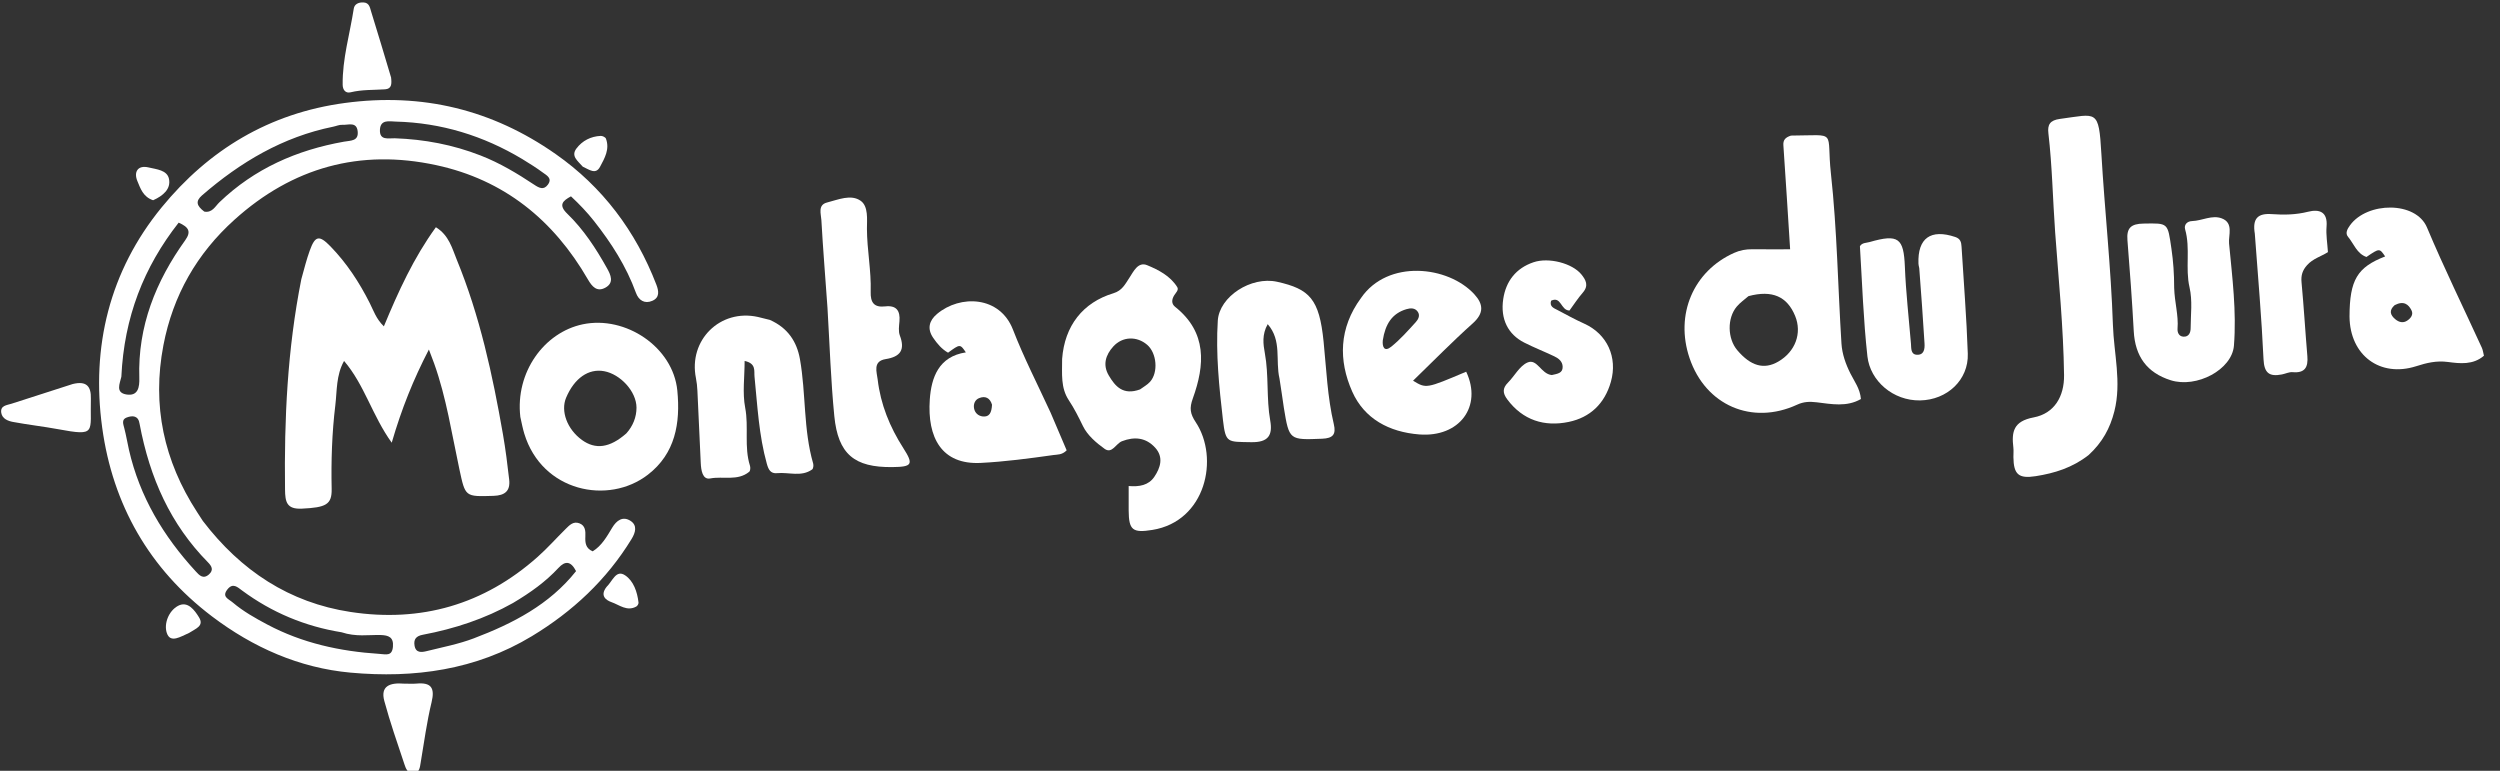 <?xml version="1.0" encoding="utf-8"?>
<!-- Generator: Adobe Illustrator 26.0.0, SVG Export Plug-In . SVG Version: 6.00 Build 0)  -->
<svg version="1.0" id="Calque_1" xmlns="http://www.w3.org/2000/svg" xmlns:xlink="http://www.w3.org/1999/xlink" x="0px" y="0px"
	 width="120px" height="37px" viewBox="0 0 120 37" enable-background="new 0 0 120 37" xml:space="preserve">
<rect x="0" y="0" width="120" height="37" fill="#333333" stroke="none"/>
<path fill="#FFFFFF" d="M9.737,25.006c1.829,2.392,4.152,3.921,7.088,4.368c3.38,0.515,6.402-0.351,8.977-2.639
	c0.473-0.42,0.896-0.897,1.347-1.343c0.18-0.178,0.366-0.383,0.657-0.275c0.296,0.11,0.302,0.38,0.291,0.638
	c-0.013,0.293,0.008,0.563,0.352,0.709c0.435-0.268,0.68-0.708,0.938-1.137c0.209-0.347,0.506-0.563,0.876-0.327
	c0.342,0.219,0.239,0.567,0.052,0.873c-1.199,1.962-2.831,3.482-4.786,4.664c-2.687,1.624-5.648,2.027-8.7,1.75
	c-2.466-0.224-4.689-1.212-6.656-2.702c-3.007-2.279-4.761-5.36-5.268-9.059C4.373,16.641,5.256,13.014,7.76,9.953
	c2.26-2.762,5.164-4.522,8.792-5.01c3.713-0.5,7.075,0.318,10.119,2.451c2.254,1.579,3.842,3.698,4.833,6.266
	c0.121,0.314,0.166,0.623-0.193,0.779c-0.372,0.162-0.656-0.028-0.785-0.381c-0.463-1.275-1.18-2.391-2.015-3.451
	c-0.332-0.421-0.692-0.797-1.104-1.183c-0.411,0.22-0.606,0.42-0.177,0.835c0.786,0.759,1.378,1.671,1.909,2.621
	c0.176,0.315,0.349,0.691-0.08,0.927c-0.404,0.223-0.64-0.049-0.839-0.394c-1.651-2.858-4.029-4.786-7.283-5.487
	c-3.658-0.789-6.895,0.108-9.682,2.62c-1.81,1.631-2.952,3.634-3.411,6.024c-0.555,2.889,0.021,5.552,1.616,8.009
	C9.541,24.706,9.624,24.833,9.737,25.006 M5.825,18.084c-0.074,0.33-0.293,0.761,0.237,0.85c0.572,0.096,0.639-0.357,0.625-0.796
	c-0.079-2.474,0.79-4.634,2.203-6.606c0.296-0.413,0.175-0.63-0.314-0.845C6.899,12.823,5.959,15.227,5.825,18.084 M16.394,30.349
	c-1.75-0.283-3.341-0.946-4.768-2c-0.224-0.165-0.446-0.39-0.708-0.06c-0.285,0.359,0.048,0.455,0.256,0.632
	c0.506,0.429,1.078,0.749,1.657,1.057c1.678,0.891,3.487,1.286,5.371,1.408c0.325,0.021,0.617,0.127,0.659-0.344
	c0.04-0.452-0.203-0.552-0.6-0.561C17.682,30.467,17.093,30.579,16.394,30.349 M24.625,28.943c-1.354,0.761-2.81,1.238-4.329,1.525
	c-0.318,0.06-0.446,0.211-0.399,0.514c0.058,0.372,0.341,0.332,0.587,0.271c0.757-0.188,1.531-0.336,2.257-0.612
	c1.873-0.711,3.634-1.617,4.91-3.227c-0.254-0.492-0.523-0.501-0.846-0.153C26.198,27.914,25.485,28.432,24.625,28.943
	 M25.068,7.634c-1.871-1.121-3.891-1.743-6.076-1.798c-0.304-0.008-0.73-0.113-0.755,0.389c-0.027,0.534,0.411,0.402,0.713,0.412
	c1.418,0.05,2.786,0.307,4.117,0.826c0.925,0.361,1.761,0.862,2.578,1.405c0.241,0.16,0.453,0.265,0.652-0.003
	c0.232-0.313-0.062-0.449-0.253-0.591C25.761,8.064,25.462,7.876,25.068,7.634 M9.804,10.156c0.38,0.074,0.526-0.253,0.731-0.45
	c1.68-1.612,3.709-2.503,5.972-2.905c0.333-0.059,0.719-0.02,0.66-0.508c-0.056-0.467-0.458-0.284-0.731-0.302
	c-0.144-0.01-0.293,0.06-0.441,0.09c-2.417,0.49-4.454,1.7-6.295,3.294C9.373,9.66,9.436,9.875,9.804,10.156 M6.701,20.348
	c-0.057-0.403-0.335-0.414-0.62-0.308c-0.256,0.095-0.167,0.313-0.114,0.517c0.089,0.341,0.145,0.69,0.223,1.034
	c0.513,2.248,1.656,4.151,3.202,5.831c0.168,0.183,0.355,0.4,0.638,0.15c0.242-0.215,0.126-0.404-0.048-0.581
	C8.186,25.169,7.19,22.95,6.701,20.348z"/>
<path fill="#FFFFFF" d="M14.464,13.4c0.138-0.499,0.249-0.942,0.403-1.369c0.257-0.714,0.449-0.766,0.99-0.21
	c0.781,0.802,1.39,1.731,1.893,2.731c0.18,0.358,0.303,0.751,0.676,1.113c0.696-1.679,1.431-3.29,2.497-4.758
	c0.63,0.387,0.779,1.014,0.999,1.55c1.109,2.698,1.722,5.533,2.221,8.395c0.125,0.719,0.216,1.444,0.298,2.169
	c0.062,0.543-0.203,0.764-0.755,0.78c-1.369,0.041-1.348,0.056-1.636-1.283c-0.366-1.699-0.621-3.424-1.21-5.07
	c-0.065-0.182-0.136-0.363-0.253-0.671c-0.753,1.456-1.31,2.846-1.784,4.473c-0.941-1.311-1.301-2.769-2.288-3.925
	c-0.385,0.691-0.335,1.432-0.419,2.127c-0.162,1.33-0.204,2.672-0.176,4.015c0.016,0.759-0.279,0.892-1.426,0.948
	c-0.74,0.036-0.805-0.327-0.812-0.919C13.639,20.127,13.793,16.776,14.464,13.4z"/>
<path fill="#FFFFFF" d="M85.968,6.508c2.281-0.011,1.683-0.302,1.917,1.833c0.296,2.702,0.334,5.432,0.505,8.148
	c0.032,0.501,0.2,0.982,0.431,1.441c0.19,0.379,0.462,0.729,0.503,1.223c-0.681,0.395-1.424,0.242-2.127,0.157
	c-0.349-0.042-0.627-0.027-0.935,0.115c-2.168,1-4.399,0.03-5.164-2.237c-0.706-2.09,0.181-4.171,2.138-5.049
	c0.287-0.129,0.573-0.179,0.881-0.175c0.601,0.007,1.201,0.002,1.809,0.002c-0.107-1.681-0.209-3.336-0.324-4.991
	C85.585,6.725,85.69,6.597,85.968,6.508 M83.926,14.215c-0.189,0.165-0.402,0.31-0.561,0.5c-0.47,0.559-0.448,1.537,0.024,2.095
	c0.647,0.764,1.286,0.942,1.966,0.548c0.824-0.476,1.152-1.368,0.811-2.195C85.784,14.237,85.075,13.907,83.926,14.215z"/>
<path fill="#FFFFFF" d="M50.982,17.227c0.12-1.592,0.995-2.708,2.465-3.152c0.416-0.125,0.561-0.435,0.77-0.752
	c0.191-0.289,0.41-0.774,0.845-0.594c0.547,0.226,1.106,0.513,1.444,1.049c0.09,0.143-0.072,0.277-0.149,0.405
	c-0.116,0.195-0.139,0.396,0.052,0.548c1.536,1.223,1.426,2.787,0.847,4.393c-0.17,0.471-0.131,0.734,0.14,1.143
	c1.139,1.717,0.49,4.757-2.086,5.17c-0.941,0.151-1.128,0.013-1.134-0.933c-0.002-0.378,0-0.756,0-1.175
	c0.512,0.046,0.958-0.038,1.229-0.438c0.298-0.439,0.457-0.945,0.045-1.4c-0.438-0.483-0.985-0.548-1.596-0.312
	c-0.29,0.112-0.475,0.621-0.832,0.366c-0.404-0.289-0.827-0.654-1.037-1.086c-0.209-0.43-0.421-0.854-0.683-1.249
	C50.908,18.614,50.983,17.952,50.982,17.227 M54.722,18.692c0.161-0.12,0.348-0.218,0.48-0.365c0.406-0.454,0.324-1.38-0.139-1.777
	c-0.499-0.427-1.188-0.402-1.625,0.081c-0.371,0.409-0.516,0.885-0.217,1.391C53.529,18.543,53.905,18.989,54.722,18.692z"/>
<path fill="#FFFFFF" d="M100.258,21.838c-0.78,0.614-1.643,0.877-2.549,1.019c-0.816,0.128-1.055-0.085-1.065-0.913
	c-0.002-0.152,0.015-0.306-0.002-0.456c-0.091-0.762-0.001-1.269,0.971-1.452c1.001-0.188,1.475-1.012,1.462-2.029
	c-0.03-2.295-0.262-4.577-0.428-6.864c-0.114-1.581-0.14-3.169-0.324-4.747c-0.048-0.408,0.071-0.625,0.558-0.689
	c1.772-0.232,1.859-0.496,1.985,1.672c0.161,2.74,0.463,5.474,0.554,8.216c0.046,1.376,0.421,2.75,0.07,4.145
	C101.284,20.556,100.912,21.237,100.258,21.838z"/>
<path fill="#FFFFFF" d="M24.976,20.013c-0.249-2.139,1.141-4.06,2.999-4.447c2.055-0.428,4.333,1.092,4.537,3.184
	c0.152,1.565-0.097,3.019-1.412,4.035c-1.898,1.467-5.085,0.82-5.934-1.97C25.093,20.574,25.044,20.325,24.976,20.013
	 M30.064,20.803c0.318-0.352,0.49-0.787,0.488-1.239c-0.004-0.78-0.779-1.605-1.555-1.747c-0.749-0.137-1.427,0.335-1.823,1.271
	c-0.274,0.647,0.051,1.517,0.76,2.031C28.58,21.586,29.264,21.507,30.064,20.803z"/>
<path fill="#FFFFFF" d="M65.33,14.302c1.285-1.868,4.184-1.544,5.436-0.179c0.444,0.484,0.47,0.913-0.077,1.402
	c-0.978,0.874-1.897,1.816-2.862,2.749c0.628,0.383,0.628,0.383,2.55-0.432c0.788,1.672-0.327,3.163-2.255,3.011
	c-1.44-0.114-2.636-0.748-3.217-2.06C64.244,17.302,64.266,15.749,65.33,14.302 M66.374,16.334c-0.032,0.329,0.08,0.569,0.405,0.308
	c0.432-0.347,0.805-0.77,1.179-1.181c0.108-0.119,0.218-0.305,0.102-0.486c-0.133-0.207-0.358-0.192-0.55-0.135
	C66.822,15.045,66.496,15.55,66.374,16.334z"/>
<path fill="#FFFFFF" d="M50.431,19.812c0.278,0.647,0.531,1.243,0.769,1.804c-0.223,0.227-0.441,0.198-0.635,0.226
	c-1.159,0.163-2.333,0.32-3.487,0.378c-1.888,0.096-2.574-1.226-2.448-3.043c0.073-1.052,0.424-2.064,1.731-2.263
	c-0.277-0.407-0.277-0.407-0.854,0.015c-0.298-0.167-0.525-0.433-0.72-0.722c-0.291-0.43-0.188-0.82,0.191-1.138
	c1.11-0.931,3.015-0.873,3.645,0.755C49.142,17.166,49.805,18.451,50.431,19.812 M47.617,19.426
	c-0.097-0.33-0.328-0.439-0.628-0.313c-0.193,0.081-0.276,0.289-0.232,0.501c0.044,0.212,0.203,0.351,0.414,0.375
	C47.495,20.025,47.597,19.806,47.617,19.426z"/>
<path fill="#FFFFFF" d="M112.777,15.199c0.004-1.765,0.371-2.37,1.71-2.89c-0.272-0.4-0.272-0.4-0.897,0.026
	c-0.463-0.16-0.606-0.636-0.887-0.973c-0.14-0.167-0.034-0.368,0.098-0.549c0.821-1.131,3.158-1.171,3.695,0.107
	c0.819,1.949,1.753,3.85,2.633,5.773c0.051,0.111,0.064,0.239,0.1,0.382c-0.521,0.45-1.154,0.376-1.726,0.3
	c-0.553-0.074-1.029,0.043-1.532,0.205C114.252,18.128,112.797,17.068,112.777,15.199 M114.944,14.647
	c-0.276,0.243-0.226,0.468,0.038,0.683c0.171,0.14,0.367,0.185,0.553,0.067c0.173-0.11,0.323-0.291,0.217-0.501
	C115.608,14.61,115.379,14.42,114.944,14.647z"/>
<path fill="#FFFFFF" d="M36.951,15.355c0.867,0.382,1.298,1.049,1.446,1.882c0.294,1.659,0.16,3.374,0.635,5.012
	c0.025,0.086,0.007,0.245-0.05,0.286c-0.522,0.37-1.119,0.122-1.682,0.177c-0.312,0.031-0.414-0.17-0.492-0.451
	c-0.382-1.368-0.45-2.777-0.591-4.178c-0.028-0.28,0.091-0.634-0.475-0.758c0,0.772-0.11,1.533,0.027,2.247
	c0.178,0.928-0.059,1.876,0.23,2.785c0.028,0.087,0.018,0.244-0.039,0.29c-0.553,0.453-1.247,0.2-1.87,0.319
	c-0.375,0.072-0.438-0.407-0.454-0.74c-0.057-1.159-0.105-2.318-0.161-3.477c-0.01-0.201-0.03-0.403-0.07-0.599
	c-0.369-1.823,1.162-3.336,2.974-2.936C36.55,15.252,36.722,15.295,36.951,15.355z"/>
<path fill="#FFFFFF" d="M61.416,18.172c-0.206-0.882,0.125-1.814-0.566-2.613c-0.282,0.501-0.215,0.969-0.138,1.39
	c0.198,1.074,0.068,2.168,0.259,3.24c0.124,0.696-0.083,1.052-0.917,1.036c-1.138-0.023-1.222,0.06-1.353-1.073
	c-0.182-1.577-0.347-3.168-0.247-4.76c0.073-1.16,1.604-2.143,2.849-1.866c1.565,0.349,2.023,0.828,2.229,2.866
	c0.135,1.328,0.182,2.663,0.491,3.968c0.117,0.492-0.042,0.679-0.56,0.699c-1.573,0.062-1.582,0.074-1.836-1.474
	C61.555,19.137,61.503,18.686,61.416,18.172z"/>
<path fill="#FFFFFF" d="M39.719,14.774c-0.101-1.452-0.217-2.832-0.293-4.213c-0.016-0.29-0.183-0.726,0.272-0.841
	c0.531-0.134,1.146-0.411,1.614-0.082c0.379,0.266,0.3,0.902,0.301,1.345c0.004,1.014,0.211,2.01,0.18,3.019
	c-0.016,0.52,0.161,0.766,0.696,0.705c0.541-0.062,0.727,0.209,0.685,0.716c-0.019,0.226-0.058,0.478,0.018,0.679
	c0.264,0.694,0.025,1.023-0.681,1.135c-0.63,0.1-0.423,0.63-0.383,0.977c0.139,1.193,0.582,2.282,1.232,3.296
	c0.504,0.787,0.423,0.899-0.529,0.91c-1.82,0.021-2.603-0.618-2.784-2.447C39.879,18.269,39.825,16.555,39.719,14.774z"/>
<path fill="#FFFFFF" d="M92.124,12.87c-0.027-0.119-0.036-0.169-0.038-0.219c-0.044-1.222,0.588-1.671,1.769-1.275
	c0.249,0.084,0.286,0.253,0.299,0.463c0.104,1.713,0.243,3.425,0.3,5.139c0.042,1.258-0.991,2.22-2.289,2.242
	c-1.297,0.022-2.398-0.936-2.529-2.114c-0.195-1.756-0.251-3.52-0.36-5.286c0.104-0.176,0.303-0.155,0.466-0.202
	c1.385-0.398,1.637-0.191,1.692,1.186c0.049,1.232,0.19,2.461,0.292,3.691c0.018,0.222-0.018,0.521,0.288,0.534
	c0.341,0.014,0.38-0.278,0.363-0.546C92.302,15.302,92.222,14.12,92.124,12.87z"/>
<path fill="#FFFFFF" d="M104.36,13.819c0.021,0.701,0.214,1.315,0.162,1.953c-0.015,0.185,0.066,0.375,0.28,0.388
	c0.261,0.017,0.348-0.194,0.349-0.405c0.002-0.655,0.095-1.317-0.054-1.965c-0.211-0.917,0.05-1.865-0.211-2.78
	c-0.061-0.215,0.086-0.391,0.34-0.399c0.478-0.016,0.95-0.305,1.418-0.129c0.582,0.219,0.314,0.815,0.351,1.203
	c0.154,1.63,0.364,3.267,0.234,4.906c-0.092,1.157-1.796,2.053-3.035,1.661c-1.141-0.361-1.708-1.144-1.774-2.354
	c-0.079-1.458-0.186-2.914-0.303-4.369c-0.047-0.591,0.174-0.787,0.772-0.797c1.197-0.02,1.156-0.05,1.34,1.208
	C104.318,12.545,104.36,13.142,104.36,13.819z"/>
<path fill="#FFFFFF" d="M74.488,18.002c0.264-0.06,0.524-0.086,0.52-0.393c-0.004-0.261-0.194-0.406-0.403-0.506
	c-0.477-0.227-0.971-0.42-1.442-0.659c-0.777-0.394-1.151-1.127-1.008-2.088c0.128-0.859,0.613-1.485,1.458-1.769
	c0.728-0.245,1.854,0.049,2.29,0.581c0.218,0.266,0.366,0.539,0.076,0.873c-0.244,0.281-0.447,0.597-0.644,0.865
	c-0.428-0.009-0.389-0.706-0.882-0.472c-0.086,0.285,0.131,0.355,0.302,0.445c0.425,0.224,0.846,0.457,1.284,0.654
	c1.108,0.498,1.616,1.618,1.284,2.793c-0.297,1.052-1,1.713-2.024,1.926c-1.165,0.243-2.201-0.076-2.952-1.084
	c-0.218-0.293-0.235-0.529,0.032-0.798c0.318-0.32,0.554-0.794,0.932-0.966C73.785,17.188,73.964,17.956,74.488,18.002z"/>
<path fill="#FFFFFF" d="M108.231,11.216c-0.122-0.734,0.145-0.988,0.823-0.938c0.575,0.042,1.153,0.032,1.732-0.114
	c0.534-0.134,0.95-0.008,0.889,0.712c-0.033,0.395,0.039,0.799,0.066,1.226c-0.324,0.206-0.723,0.311-1.003,0.627
	c-0.221,0.249-0.296,0.492-0.264,0.824c0.11,1.178,0.179,2.359,0.279,3.538c0.045,0.532-0.113,0.826-0.707,0.773
	c-0.167-0.015-0.342,0.076-0.515,0.109c-0.591,0.115-0.852-0.052-0.882-0.732C108.558,15.255,108.382,13.271,108.231,11.216z"/>
<path fill="#FFFFFF" d="M3.487,18.434c0.676-0.168,0.891,0.122,0.875,0.703c-0.046,1.63,0.301,1.811-1.579,1.463
	c-0.715-0.132-1.44-0.212-2.154-0.346c-0.241-0.045-0.521-0.15-0.568-0.435c-0.058-0.356,0.266-0.368,0.496-0.442
	C1.513,19.069,2.47,18.764,3.487,18.434z"/>
<path fill="#FFFFFF" d="M18.772,3.72c0.035,0.304,0.033,0.545-0.287,0.567c-0.554,0.038-1.11,0.009-1.659,0.144
	c-0.236,0.058-0.375-0.116-0.378-0.36c-0.017-1.247,0.346-2.44,0.533-3.658c0.033-0.215,0.233-0.31,0.469-0.296
	c0.277,0.016,0.305,0.245,0.361,0.425C18.134,1.578,18.442,2.618,18.772,3.72z"/>
<path fill="#FFFFFF" d="M19.39,32.815c0.249,0,0.428,0.013,0.604-0.003c0.694-0.063,0.891,0.195,0.722,0.894
	c-0.231,0.952-0.359,1.929-0.523,2.896c-0.039,0.23-0.052,0.487-0.341,0.513c-0.288,0.026-0.377-0.239-0.445-0.445
	c-0.335-1.004-0.685-2.006-0.961-3.027C18.254,32.931,18.71,32.759,19.39,32.815z"/>
<path fill="#FFFFFF" d="M27.973,8c-0.245-0.282-0.581-0.508-0.302-0.875c0.285-0.375,0.689-0.579,1.164-0.602
	c0.083-0.004,0.223,0.062,0.249,0.13c0.192,0.503-0.06,0.939-0.281,1.352C28.593,8.399,28.287,8.142,27.973,8z"/>
<path fill="#FFFFFF" d="M9.075,30.381c-0.406,0.174-0.896,0.513-1.068,0.003c-0.147-0.439,0.083-1.055,0.535-1.301
	c0.466-0.254,0.798,0.201,1.013,0.553C9.809,30.053,9.383,30.177,9.075,30.381z"/>
<path fill="#FFFFFF" d="M29.115,28.171c0.291-0.282,0.455-0.847,0.891-0.555c0.405,0.271,0.585,0.795,0.643,1.308
	c0.007,0.06-0.049,0.157-0.104,0.188c-0.447,0.252-0.817-0.078-1.194-0.209C29.091,28.812,28.782,28.595,29.115,28.171z"/>
<path fill="#FFFFFF" d="M7.35,9.612c-0.485-0.16-0.614-0.581-0.757-0.923C6.417,8.267,6.599,7.91,7.136,8.038
	C7.504,8.126,8.026,8.16,8.112,8.59C8.209,9.07,7.832,9.397,7.35,9.612z"/>
</svg>
